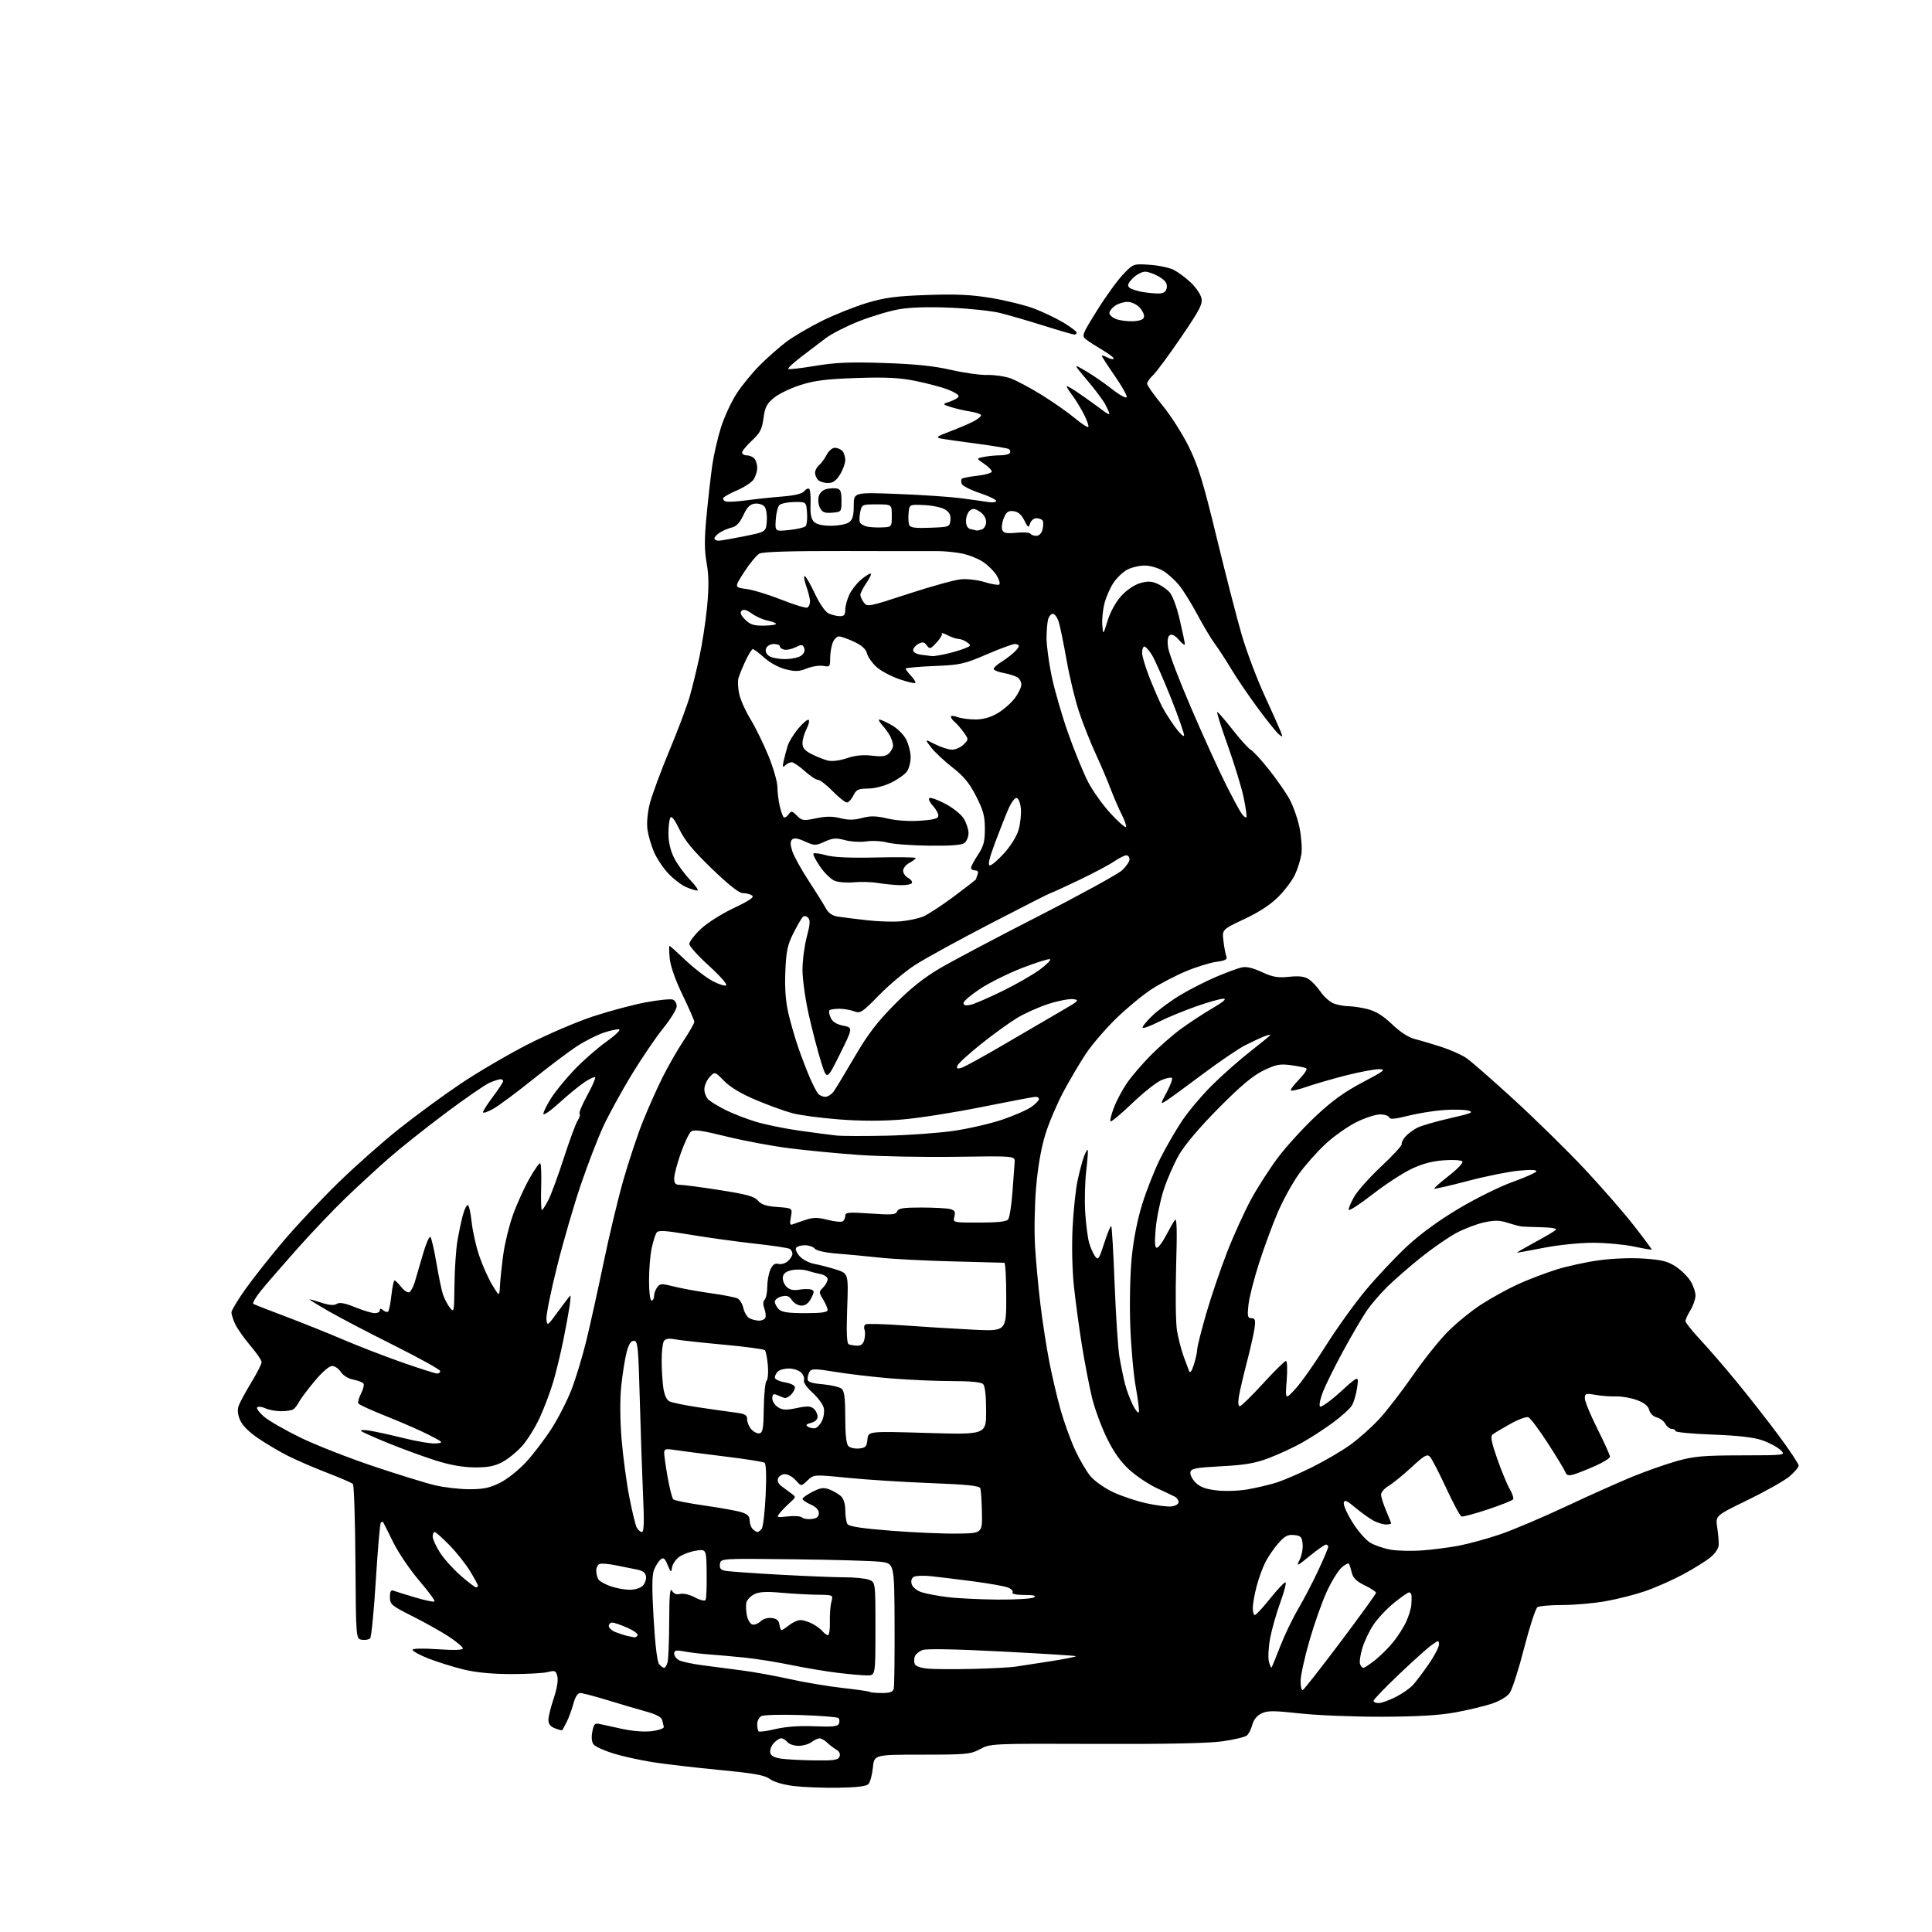 <?xml version="1.0" encoding="UTF-8" standalone="no"?>
<svg 
  version="1.1" 
  xmlns="http://www.w3.org/2000/svg" 
  xmlns:xlink="http://www.w3.org/1999/xlink" 
  xmlns:svg="http://www.w3.org/2000/svg"
  xmlns:rdf="http://www.w3.org/1999/02/22-rdf-syntax-ns#"
  xmlns:cc="http://creativecommons.org/ns#"
  xmlns:dc="http://purl.org/dc/elements/1.1/"
  viewBox="0 0 768 768"
  width="768"
  height="768"
>
<style>svg {background-color: white; }</style>"
<path stroke="none" fill="black" fill-rule="evenodd" d="M333.20,710.66C327.32,710.75 319.39,710.44 315.59,709.98C311.44,709.47 307.62,708.36 306.05,707.19C303.96,705.65 299.89,704.92 285.96,703.58C276.36,702.66 264.43,701.27 259.46,700.49C254.49,699.70 247.45,698.15 243.83,697.03C240.20,695.91 236.68,694.33 236.01,693.51C235.21,692.55 235.02,690.73 235.45,688.41C236.03,685.33 236.46,684.87 238.31,685.30C239.52,685.58 243.65,686.48 247.50,687.30C251.75,688.20 256.38,688.53 259.28,688.14C261.91,687.79 263.98,687.05 263.87,686.50C263.77,685.95 263.48,684.71 263.22,683.74C262.92,682.60 260.80,681.45 257.13,680.45C254.03,679.60 247.16,677.58 241.86,675.95C236.56,674.33 231.52,673.00 230.65,673.00C229.65,673.00 228.67,674.53 227.93,677.25C227.30,679.59 226.11,682.85 225.27,684.50C224.43,686.15 223.64,687.63 223.51,687.78C223.38,687.93 222.09,687.60 220.64,687.05C218.83,686.36 218.00,685.32 218.00,683.72C218.00,682.44 218.95,678.59 220.10,675.17C221.36,671.42 221.95,667.93 221.56,666.40C220.99,664.10 220.62,663.93 217.71,664.68C215.95,665.13 209.32,665.48 203.00,665.47C195.26,665.44 189.04,664.83 184.00,663.58C179.88,662.56 173.69,660.61 170.25,659.26C166.81,657.90 164.00,656.36 164.00,655.85C164.00,655.28 167.94,655.18 174.00,655.60C180.47,656.04 184.00,655.93 184.00,655.28C184.00,654.73 181.58,652.68 178.63,650.71C175.67,648.75 169.14,645.08 164.13,642.56C155.58,638.27 155.00,637.78 155.00,634.88C155.00,632.67 155.39,631.94 156.37,632.31C157.13,632.60 161.00,633.81 164.97,634.99C168.94,636.17 172.43,636.90 172.73,636.60C173.03,636.31 170.27,632.56 166.61,628.28C162.94,624.00 158.29,617.12 156.27,613.00C154.25,608.88 152.46,605.31 152.30,605.08C152.13,604.85 151.72,604.94 151.38,605.28C151.05,605.62 150.15,615.90 149.40,628.13C148.65,640.36 147.63,650.77 147.13,651.27C146.64,651.76 145.17,652.02 143.87,651.83C141.50,651.50 141.50,651.50 141.29,621.09C141.18,604.37 140.73,590.33 140.29,589.90C139.86,589.46 135.23,587.46 130.01,585.45C124.78,583.43 117.81,580.42 114.51,578.75C111.20,577.09 105.87,573.94 102.66,571.76C98.91,569.22 96.31,566.60 95.41,564.45C94.43,562.09 94.29,560.36 94.96,558.61C95.48,557.24 97.73,553.12 99.95,549.46C102.18,545.79 104.00,542.20 104.00,541.48C104.00,540.76 102.00,537.82 99.55,534.95C97.11,532.09 94.41,528.27 93.55,526.47C92.70,524.67 92.00,522.53 92.00,521.71C92.00,520.90 94.59,516.61 97.75,512.19C100.91,507.76 107.67,499.23 112.76,493.23C117.85,487.23 127.52,476.93 134.26,470.35C140.99,463.76 151.98,454.02 158.67,448.70C165.37,443.38 176.39,435.30 183.17,430.75C189.95,426.20 201.90,419.21 209.72,415.20C217.54,411.20 229.33,406.15 235.90,403.99C242.48,401.83 251.93,399.32 256.90,398.41C261.86,397.50 266.62,397.02 267.46,397.35C268.31,397.67 269.00,398.88 269.00,400.02C269.00,401.17 266.57,405.12 263.59,408.80C260.62,412.49 254.92,420.89 250.92,427.48C246.93,434.07 241.90,443.26 239.76,447.90C237.62,452.54 233.65,462.84 230.94,470.78C228.23,478.73 223.96,493.39 221.46,503.37C218.96,513.34 217.04,522.81 217.21,524.41C217.49,527.25 217.62,527.16 221.98,521.16C224.44,517.77 226.58,515.00 226.74,515.00C226.89,515.00 226.75,516.91 226.41,519.25C226.07,521.59 224.95,527.71 223.91,532.85C222.87,538.00 221.07,545.42 219.91,549.35C218.75,553.28 216.33,559.69 214.53,563.60C212.74,567.50 209.55,572.59 207.45,574.92C205.35,577.24 201.81,580.10 199.57,581.26C196.49,582.86 193.79,583.36 188.50,583.31C183.81,583.26 178.69,582.33 173.00,580.51C168.32,579.02 160.00,575.97 154.50,573.74C149.00,571.50 144.09,569.32 143.59,568.87C143.08,568.43 144.43,568.33 146.59,568.65C148.74,568.96 154.95,570.32 160.39,571.66C165.83,573.01 171.68,573.97 173.39,573.79C176.40,573.49 176.31,573.38 170.50,570.40C167.20,568.71 159.66,565.40 153.74,563.05C147.82,560.70 142.74,558.39 142.45,557.91C142.16,557.44 142.63,555.68 143.50,554.00C144.37,552.32 144.82,550.52 144.51,550.01C144.19,549.50 142.39,548.79 140.51,548.44C138.50,548.06 136.45,546.81 135.52,545.40C134.66,544.08 133.08,543.00 132.01,543.00C130.86,543.00 128.03,545.45 125.06,549.03C122.30,552.34 119.51,556.05 118.87,557.28C118.23,558.50 117.21,559.83 116.60,560.23C116.00,560.64 113.83,560.98 111.80,560.98C109.76,560.99 106.95,560.48 105.54,559.84C104.14,559.20 102.66,559.02 102.25,559.44C101.84,559.85 103.08,561.54 105.00,563.18C106.92,564.82 113.45,568.57 119.50,571.50C125.55,574.44 138.60,579.56 148.50,582.88C158.40,586.20 169.43,589.60 173.00,590.44C176.57,591.28 182.67,591.98 186.55,591.99C192.15,592.00 194.68,591.47 198.77,589.43C201.62,588.01 206.26,584.32 209.14,581.18C212.01,578.05 216.53,572.12 219.19,568.00C221.85,563.88 225.42,556.90 227.13,552.50C228.84,548.10 231.51,539.33 233.06,533.00C234.60,526.67 237.69,512.73 239.92,502.00C242.14,491.27 245.70,476.43 247.82,469.00C249.95,461.57 253.39,451.23 255.47,446.00C257.56,440.77 261.06,432.90 263.25,428.50C265.44,424.10 269.20,417.51 271.61,413.87C274.03,410.22 276.00,406.77 276.00,406.20C276.00,405.64 273.91,400.85 271.35,395.56C268.45,389.56 266.52,384.07 266.22,380.97C265.96,378.24 265.92,376.00 266.14,376.00C266.35,376.00 269.26,378.60 272.59,381.77C275.93,384.94 280.74,388.64 283.28,389.99C285.82,391.34 288.25,392.08 288.69,391.65C289.12,391.21 286.00,387.70 281.74,383.84C277.48,379.98 274.00,376.11 274.00,375.24C274.00,374.37 276.00,371.74 278.44,369.41C280.95,367.00 286.67,363.35 291.62,361.00C298.09,357.93 299.99,356.61 298.93,355.94C298.14,355.44 296.49,355.02 295.25,355.02C293.78,355.01 289.54,351.66 282.98,345.33C275.56,338.18 272.21,334.12 270.10,329.73C268.25,325.87 266.98,324.22 266.48,325.03C266.06,325.71 265.71,328.58 265.71,331.40C265.71,334.71 266.51,338.11 267.96,341.01C269.20,343.48 272.06,347.41 274.31,349.75C276.57,352.09 277.86,354.00 277.18,354.00C276.49,354.00 274.49,353.38 272.72,352.62C270.95,351.86 267.83,349.49 265.80,347.37C263.76,345.24 261.17,341.40 260.04,338.84C258.91,336.28 257.72,332.20 257.38,329.79C257.02,327.12 257.39,323.02 258.33,319.34C259.19,316.01 262.67,306.59 266.08,298.40C269.49,290.20 273.11,280.58 274.13,277.02C275.16,273.45 276.91,266.29 278.04,261.09C279.16,255.90 280.54,246.89 281.09,241.07C281.82,233.34 281.77,228.70 280.90,223.82C279.98,218.66 279.97,214.32 280.88,204.82C281.53,198.04 282.54,189.12 283.13,185.00C283.72,180.88 285.28,174.09 286.59,169.92C287.90,165.75 290.72,159.68 292.84,156.42C294.96,153.16 299.13,148.08 302.10,145.12C305.07,142.15 309.75,138.03 312.50,135.94C315.25,133.86 321.64,130.10 326.69,127.59C331.75,125.08 339.85,121.85 344.69,120.40C351.90,118.26 356.25,117.69 368.63,117.26C380.29,116.86 386.14,117.14 394.13,118.47C399.83,119.43 407.43,121.30 411.00,122.64C414.57,123.98 419.86,126.51 422.75,128.25C425.64,130.00 428.00,131.78 428.00,132.21C428.00,132.65 427.59,133.00 427.08,133.00C426.58,133.00 421.06,131.40 414.83,129.44C408.60,127.48 400.80,125.21 397.50,124.40C394.20,123.59 385.41,122.65 377.96,122.32C369.22,121.93 361.96,122.15 357.46,122.92C353.63,123.58 346.45,125.73 341.50,127.68C336.55,129.64 330.62,132.65 328.32,134.37C326.03,136.09 321.61,139.45 318.50,141.84C315.39,144.23 313.06,146.40 313.33,146.67C313.60,146.93 318.42,146.38 324.04,145.44C332.13,144.09 337.84,143.85 351.38,144.30C363.69,144.70 371.17,145.47 378.00,147.03C383.23,148.23 389.75,149.14 392.50,149.06C395.25,148.98 399.36,149.57 401.63,150.37C403.89,151.17 409.50,154.15 414.08,156.99C418.66,159.83 424.58,163.98 427.24,166.20C429.90,168.43 432.32,170.01 432.61,169.72C432.90,169.43 432.16,167.24 430.96,164.85C429.75,162.46 427.70,159.07 426.39,157.32C425.07,155.57 424.00,153.86 424.00,153.53C424.00,153.20 426.59,154.73 429.75,156.93C432.91,159.14 436.74,161.89 438.25,163.05C439.76,164.22 441.00,164.88 441.00,164.53C441.00,164.19 440.30,162.55 439.45,160.91C438.60,159.26 435.36,154.91 432.24,151.24C426.58,144.56 426.58,144.56 431.54,147.44C434.27,149.02 438.98,152.26 442.00,154.64C445.02,157.02 447.67,158.47 447.87,157.87C448.08,157.26 445.94,153.45 443.12,149.40C440.31,145.34 438.00,141.78 438.00,141.48C438.00,141.18 438.94,141.43 440.09,142.05C441.23,142.66 442.41,142.92 442.70,142.63C443.00,142.33 441.10,140.84 438.50,139.30C435.89,137.76 432.87,135.82 431.80,134.98C429.90,133.50 430.03,133.16 436.05,123.48C439.46,117.99 444.11,111.55 446.38,109.16C450.50,104.82 450.50,104.82 457.01,105.26C460.59,105.50 464.93,106.43 466.66,107.32C468.39,108.22 471.39,110.45 473.33,112.28C475.28,114.11 477.18,116.86 477.56,118.40C478.17,120.80 477.04,122.98 469.53,134.02C464.72,141.08 459.71,147.86 458.39,149.10C457.08,150.34 456.00,151.88 456.00,152.53C456.00,153.19 458.73,157.05 462.07,161.11C465.40,165.17 470.16,172.64 472.64,177.71C476.34,185.26 478.32,191.73 483.65,213.71C487.22,228.44 491.70,245.82 493.59,252.32C495.49,258.82 499.55,269.62 502.62,276.32C505.70,283.02 508.63,289.58 509.14,290.90C509.98,293.08 509.91,293.17 508.36,291.90C507.42,291.13 503.66,286.45 500.00,281.50C496.35,276.55 491.61,269.57 489.47,266.00C487.33,262.43 484.40,257.93 482.96,256.00C481.52,254.07 478.45,248.94 476.12,244.58C473.80,240.23 470.56,234.96 468.91,232.89C467.27,230.81 464.38,228.16 462.49,227.00C460.61,225.83 457.33,224.85 455.20,224.82C453.08,224.79 449.92,225.51 448.17,226.41C446.42,227.32 443.89,229.73 442.55,231.78C441.21,233.83 439.61,237.55 438.99,240.06C438.37,242.57 438.00,246.40 438.18,248.56C438.51,252.50 438.51,252.50 440.30,246.71C441.36,243.26 443.53,239.32 445.65,236.97C447.72,234.68 450.83,232.53 453.06,231.86C456.00,230.98 457.58,231.00 459.85,231.94C461.47,232.61 463.73,234.14 464.86,235.35C466.07,236.64 467.74,241.11 468.95,246.30C470.08,251.13 471.00,255.54 471.00,256.09C471.00,256.65 469.95,255.89 468.66,254.40C467.17,252.66 465.87,251.96 465.05,252.47C464.18,253.01 463.95,254.58 464.33,257.38C464.65,259.65 468.78,270.50 473.52,281.50C478.26,292.50 484.39,306.00 487.15,311.50C489.91,317.00 492.80,322.37 493.57,323.43C494.35,324.49 495.19,325.15 495.44,324.89C495.70,324.64 495.22,321.14 494.39,317.11C493.56,313.09 490.71,303.77 488.07,296.40C485.43,289.03 483.54,283.02 483.88,283.04C484.22,283.06 486.98,286.23 490.00,290.09C493.02,293.95 496.28,297.54 497.22,298.07C498.17,298.61 501.36,302.07 504.30,305.77C507.24,309.47 510.88,314.65 512.38,317.28C513.89,319.90 515.75,325.08 516.53,328.78C517.30,332.47 517.66,337.30 517.33,339.50C516.99,341.70 515.86,345.35 514.81,347.61C513.77,349.87 510.79,353.85 508.21,356.45C505.09,359.59 500.51,362.59 494.65,365.34C485.80,369.50 485.80,369.50 486.33,374.00C486.62,376.48 487.14,379.22 487.48,380.11C487.98,381.39 487.19,381.84 483.52,382.34C480.99,382.69 475.58,384.36 471.49,386.07C467.41,387.77 461.23,390.99 457.78,393.22C454.33,395.45 447.98,400.69 443.68,404.87C439.38,409.06 433.93,415.42 431.56,419.01C429.19,422.61 425.21,429.37 422.71,434.03C420.22,438.69 417.00,446.25 415.57,450.84C413.91,456.18 412.58,463.74 411.88,471.84C411.27,478.86 411.08,489.40 411.45,495.50C411.82,501.55 412.78,511.90 413.58,518.50C414.37,525.10 415.94,535.23 417.05,541.00C418.16,546.77 420.22,555.55 421.62,560.50C423.03,565.45 425.64,572.65 427.42,576.50C429.21,580.35 431.96,585.03 433.54,586.89C435.12,588.76 439.11,591.56 442.41,593.12C445.71,594.68 451.65,596.68 455.60,597.55C459.55,598.43 464.07,599.01 465.64,598.83C467.26,598.64 468.50,597.90 468.50,597.11C468.50,596.34 467.82,595.37 467.00,594.95C466.18,594.52 462.94,592.99 459.81,591.54C456.68,590.09 451.84,586.86 449.06,584.37C445.51,581.17 442.82,577.40 440.00,571.66C437.80,567.17 435.13,559.90 434.07,555.50C433.01,551.10 431.23,541.88 430.11,535.00C429.00,528.12 427.56,517.55 426.92,511.50C426.22,505.03 426.00,495.36 426.37,488.00C426.71,481.12 427.63,472.57 428.41,469.00C429.19,465.43 430.33,461.20 430.94,459.61C431.55,458.02 432.21,456.90 432.39,457.11C432.58,457.33 432.30,461.10 431.79,465.50C431.27,469.90 431.09,477.32 431.39,482.00C431.68,486.68 432.39,492.10 432.95,494.05C433.52,496.00 434.59,498.42 435.32,499.43C436.53,501.08 436.89,500.55 438.97,494.10C440.23,490.16 441.48,487.15 441.74,487.41C442.00,487.67 442.61,498.10 443.09,510.59C443.57,523.08 444.43,536.05 445.00,539.40C445.57,542.76 446.55,547.52 447.17,550.00C447.80,552.48 449.21,556.30 450.32,558.50C451.42,560.70 452.49,561.98 452.71,561.35C452.92,560.71 452.37,556.21 451.48,551.35C450.59,546.48 449.61,535.52 449.30,527.00C448.98,518.22 449.23,506.50 449.87,499.97C450.59,492.61 452.12,484.82 454.11,478.47C455.82,472.99 459.03,464.91 461.23,460.51C463.44,456.10 467.33,449.38 469.87,445.56C472.42,441.74 477.88,435.28 482.00,431.21C486.12,427.13 492.99,421.09 497.25,417.78C501.51,414.46 505.00,411.59 505.00,411.40C505.00,411.21 503.90,411.47 502.56,411.98C501.22,412.49 497.86,414.05 495.09,415.45C492.32,416.86 484.76,421.98 478.28,426.84C471.80,431.70 465.30,436.46 463.82,437.41C461.15,439.13 461.15,439.13 463.81,434.14C465.28,431.39 466.19,428.86 465.85,428.51C465.50,428.17 463.63,428.55 461.68,429.36C459.74,430.17 454.51,434.31 450.06,438.57C445.61,442.82 441.73,446.06 441.44,445.77C441.15,445.48 441.76,443.01 442.80,440.28C443.84,437.55 446.17,433.16 447.99,430.52C449.80,427.88 454.03,422.95 457.39,419.55C460.75,416.14 466.18,411.39 469.47,408.99C472.75,406.59 478.36,402.90 481.95,400.81C486.31,398.26 487.76,397.00 486.31,397.00C485.13,397.00 480.19,398.40 475.33,400.11C470.47,401.83 463.87,404.56 460.65,406.18C457.43,407.80 454.54,408.87 454.23,408.56C453.91,408.25 455.65,406.08 458.09,403.74C460.53,401.41 465.67,397.64 469.51,395.37C473.36,393.09 479.65,389.91 483.50,388.28C487.35,386.65 491.77,385.01 493.33,384.62C495.34,384.12 497.70,384.63 501.55,386.39C505.97,388.42 507.93,388.76 512.44,388.29C516.45,387.88 518.56,388.14 520.26,389.25C521.54,390.09 523.69,392.40 525.04,394.37C526.40,396.35 528.80,398.43 530.40,398.98C531.99,399.54 534.61,400.00 536.21,400.00C537.81,400.00 541.18,400.52 543.69,401.15C546.88,401.96 549.83,403.79 553.39,407.18C556.65,410.30 559.94,412.42 562.50,413.06C564.70,413.61 569.42,415.01 573.00,416.17C576.58,417.33 581.02,419.31 582.87,420.57C584.73,421.82 593.28,429.30 601.87,437.18C610.47,445.05 622.99,457.35 629.71,464.50C636.42,471.65 645.26,481.77 649.35,487.00C653.44,492.23 656.69,496.61 656.57,496.74C656.46,496.87 653.24,496.31 649.43,495.50C645.62,494.70 638.35,494.03 633.29,494.02C628.10,494.01 619.57,494.87 613.79,496.00C608.13,497.10 603.27,497.99 603.00,497.98C602.73,497.98 605.88,496.14 610.00,493.90C614.12,491.67 617.93,489.42 618.45,488.92C619.03,488.36 616.89,487.94 612.95,487.85C609.40,487.77 605.83,487.64 605.00,487.56C604.17,487.48 601.65,486.82 599.40,486.10C596.17,485.05 594.16,485.01 590.00,485.91C587.08,486.53 582.12,488.42 578.96,490.10C575.81,491.78 569.51,496.13 564.96,499.77C560.42,503.41 554.38,508.66 551.55,511.44C548.71,514.22 545.00,518.55 543.28,521.06C541.57,523.56 537.44,530.62 534.09,536.75C530.75,542.87 527.09,550.23 525.96,553.09C524.83,555.96 524.27,558.67 524.71,559.11C525.16,559.56 528.82,556.94 532.85,553.30C540.17,546.68 540.17,546.68 539.48,551.59C539.10,554.29 538.14,557.53 537.34,558.79C536.55,560.04 533.15,563.11 529.77,565.59C526.40,568.07 520.90,571.64 517.54,573.51C514.19,575.39 508.31,578.11 504.48,579.57C498.96,581.67 494.99,582.36 485.51,582.86C475.25,583.41 473.47,583.75 473.19,585.23C473.01,586.18 473.95,588.04 475.27,589.36C477.03,591.12 479.28,591.95 483.66,592.46C487.05,592.85 492.41,592.67 496.07,592.03C499.61,591.41 504.75,590.19 507.50,589.32C510.25,588.45 516.55,585.73 521.50,583.27C526.45,580.81 533.23,576.86 536.57,574.48C539.91,572.10 545.13,567.46 548.18,564.17C551.23,560.88 557.19,553.16 561.44,547.02C565.69,540.87 571.94,533.02 575.33,529.56C578.73,526.11 584.78,521.16 588.79,518.56C592.81,515.97 599.38,512.34 603.41,510.51C607.44,508.67 614.29,506.06 618.62,504.69C622.95,503.33 630.68,501.65 635.78,500.96C641.18,500.23 648.66,499.96 653.67,500.32C660.61,500.80 663.04,501.42 666.18,503.50C668.32,504.92 670.96,507.52 672.04,509.29C673.11,511.06 673.99,513.62 673.99,515.00C673.99,516.38 673.09,518.97 672.00,520.77C670.90,522.57 670.00,524.54 670.00,525.15C670.00,525.75 672.60,529.03 675.78,532.43C678.96,535.83 685.50,543.39 690.30,549.23C695.11,555.07 702.63,564.68 707.02,570.59C711.41,576.49 715.00,581.89 715.00,582.59C715.00,583.28 713.31,585.25 711.25,586.97C709.19,588.68 701.75,592.87 694.72,596.29C681.94,602.50 681.94,602.50 682.60,607.00C682.97,609.48 683.25,612.60 683.22,613.95C683.20,615.49 681.94,617.42 679.84,619.13C678.00,620.64 673.04,623.72 668.80,625.98C664.57,628.23 657.82,631.20 653.80,632.57C649.79,633.94 642.73,635.72 638.12,636.53C633.51,637.34 625.86,638.01 621.12,638.02C616.38,638.02 611.90,638.41 611.16,638.88C610.43,639.34 608.05,646.65 605.87,655.11C603.70,663.58 601.11,671.62 600.12,673.00C599.05,674.48 596.10,676.23 592.91,677.28C589.93,678.26 583.45,679.80 578.50,680.71C572.18,681.87 563.56,682.38 549.50,682.43C538.50,682.47 523.83,681.88 516.89,681.13C506.20,679.96 503.85,679.96 501.45,681.13C499.65,682.00 498.32,683.64 497.81,685.62C497.37,687.34 496.39,689.26 495.64,689.89C494.88,690.51 490.50,691.56 485.88,692.21C480.33,692.99 463.35,693.34 435.64,693.23C394.19,693.08 393.74,693.10 389.64,695.29C385.78,697.35 384.20,697.50 366.50,697.50C347.50,697.50 347.50,697.50 346.97,702.73C346.69,705.60 345.88,708.52 345.18,709.23C344.33,710.08 340.35,710.55 333.20,710.66zM323.80,699.79C331.57,699.89 333.20,699.64 333.73,698.27C334.12,697.24 333.67,696.23 332.52,695.56C331.50,694.98 329.85,693.71 328.84,692.75C327.83,691.79 326.44,691.01 325.75,691.03C325.06,691.05 323.63,691.72 322.56,692.53C321.49,693.34 319.18,694.00 317.43,694.00C315.68,694.00 313.68,693.33 313.00,692.50C312.32,691.67 311.20,691.00 310.53,691.00C309.86,691.00 308.53,691.87 307.57,692.93C306.61,693.98 305.98,695.67 306.17,696.68C306.41,697.95 307.73,698.68 310.51,699.09C312.70,699.41 318.68,699.72 323.80,699.79zM308.31,687.32C312.28,686.37 317.81,685.98 323.72,686.22C331.14,686.52 333.05,686.30 333.50,685.13C333.81,684.32 333.71,683.34 333.28,682.95C332.85,682.55 326.14,682.02 318.37,681.76C310.60,681.50 303.52,681.69 302.62,682.19C301.73,682.69 301.00,684.13 301.00,685.38C301.00,686.64 301.25,687.92 301.56,688.23C301.87,688.54 304.91,688.13 308.31,687.32zM548.03,677.00C549.15,677.00 552.19,675.92 554.78,674.60C557.38,673.28 560.46,671.14 561.64,669.85C562.82,668.56 565.63,664.84 567.89,661.58C570.15,658.33 572.00,654.81 572.00,653.77C572.00,651.93 571.89,651.94 569.11,653.92C567.51,655.06 561.66,660.31 556.11,665.59C550.55,670.88 546.00,675.61 546.00,676.10C546.00,676.60 546.91,677.00 548.03,677.00zM350.60,673.00C353.83,673.00 354.97,672.58 355.29,671.25C355.52,670.29 355.66,658.70 355.61,645.50C355.50,621.50 355.50,621.50 350.06,620.84C347.07,620.47 331.55,620.02 315.56,619.84C286.50,619.50 286.50,619.50 286.19,621.71C285.95,623.36 286.47,624.05 288.19,624.40C289.46,624.67 299.05,625.36 309.51,625.94C319.96,626.52 331.75,627.00 335.69,627.00C339.64,627.00 344.02,627.44 345.43,627.98C348.00,628.95 348.00,628.95 348.00,647.48C348.00,666.00 348.00,666.00 344.72,666.00C342.92,666.00 337.63,665.54 332.97,664.97C328.31,664.41 320.00,663.01 314.50,661.87C309.00,660.73 300.68,659.41 296.00,658.92C291.32,658.44 285.02,657.88 282.00,657.67C278.98,657.46 274.59,656.94 272.25,656.51C268.70,655.86 268.00,656.00 268.00,657.33C268.00,658.21 268.87,659.39 269.92,659.96C270.98,660.53 275.15,661.43 279.17,661.96C283.20,662.50 290.32,663.43 295.00,664.03C299.68,664.64 308.23,666.19 314.00,667.48C319.77,668.77 329.23,670.35 335.00,671.00C340.77,671.64 345.69,672.36 345.92,672.59C346.15,672.81 348.25,673.00 350.60,673.00zM517.87,671.83C518.34,671.65 525.09,663.04 532.87,652.71C540.64,642.37 547.00,633.57 547.00,633.16C547.00,632.74 544.99,631.42 542.53,630.22C539.30,628.66 537.87,627.28 537.39,625.28C537.02,623.75 536.51,622.13 536.26,621.67C536.00,621.22 534.65,621.90 533.26,623.17C531.86,624.45 529.21,628.78 527.37,632.80C525.52,636.81 522.43,645.57 520.50,652.26C518.58,658.96 517.00,666.18 517.00,668.30C517.00,670.43 517.39,672.02 517.87,671.83zM386.50,663.42C393.65,663.25 401.30,662.86 403.50,662.54C405.70,662.23 412.12,661.24 417.77,660.35C423.43,659.45 427.89,658.55 427.69,658.36C427.49,658.16 414.24,657.32 398.24,656.50C379.80,655.54 368.25,655.33 366.71,655.92C365.37,656.43 364.00,657.56 363.67,658.42C363.34,659.29 363.31,660.65 363.62,661.45C363.96,662.33 366.00,663.06 368.84,663.31C371.40,663.54 379.35,663.59 386.50,663.42zM264.01,663.00C264.42,663.00 265.04,661.99 265.37,660.75C265.70,659.51 265.99,652.20 266.02,644.50C266.05,634.09 266.33,630.97 267.13,632.33C267.85,633.58 268.90,633.99 270.41,633.61C271.68,633.29 274.19,633.89 276.27,635.00C278.27,636.08 280.16,636.54 280.47,636.04C280.78,635.54 280.98,630.77 280.91,625.45C280.79,615.78 280.79,615.78 276.65,616.42C274.37,616.77 271.38,617.88 270.00,618.88C268.62,619.88 267.34,621.77 267.15,623.07C266.83,625.27 266.70,625.20 265.40,622.10C264.27,619.42 263.72,618.99 262.61,619.91C261.84,620.55 260.68,622.35 260.04,623.91C259.16,626.03 259.10,630.99 259.82,643.39C260.42,653.77 261.24,660.59 262.01,661.51C262.69,662.33 263.59,663.00 264.01,663.00zM505.45,662.87C505.64,662.67 507.19,658.90 508.88,654.50C510.58,650.10 513.82,643.35 516.09,639.50C518.35,635.65 521.96,628.72 524.10,624.11C526.25,619.50 528.00,615.33 528.00,614.86C528.00,614.39 527.59,614.00 527.09,614.00C526.59,614.00 523.70,616.02 520.67,618.49C515.43,622.76 515.24,622.83 516.65,620.00C517.46,618.37 517.99,615.56 517.81,613.77C517.54,610.93 517.09,610.46 514.40,610.20C511.90,609.95 510.69,610.59 508.16,613.48C506.43,615.44 504.11,618.83 503.00,621.00C501.90,623.17 500.32,627.52 499.50,630.68C498.67,633.84 498.00,637.68 498.00,639.21C498.00,640.74 498.37,642.00 498.82,642.00C499.27,642.00 501.99,639.08 504.85,635.50C507.71,631.92 510.46,629.00 510.96,629.00C511.45,629.00 510.56,632.56 508.97,636.92C507.38,641.28 505.55,647.74 504.89,651.27C504.24,654.81 504.02,658.95 504.40,660.47C504.78,661.99 505.26,663.07 505.45,662.87zM541.97,663.00C542.39,663.00 544.47,661.62 546.61,659.93C548.75,658.24 552.02,654.98 553.88,652.68C555.74,650.38 558.07,646.70 559.05,644.50C560.03,642.30 560.92,639.38 561.02,638.00C561.13,636.62 561.17,634.94 561.11,634.25C561.05,633.56 560.61,633.00 560.13,633.00C559.66,633.00 556.94,634.90 554.08,637.22C551.23,639.54 547.56,643.45 545.93,645.92C544.29,648.39 542.31,652.58 541.52,655.24C540.73,657.89 540.34,660.73 540.65,661.53C540.96,662.34 541.55,663.00 541.97,663.00zM252.19,650.88C252.57,650.95 253.14,650.58 253.46,650.06C253.79,649.54 251.95,648.19 249.40,647.06C246.84,645.93 244.13,645.00 243.37,645.00C242.62,645.00 242.00,645.62 242.00,646.38C242.00,647.14 243.24,648.24 244.75,648.82C246.26,649.41 248.40,650.09 249.50,650.33C250.60,650.57 251.81,650.82 252.19,650.88zM329.14,650.00C329.63,650.00 329.97,647.64 329.89,644.75C329.81,641.86 330.08,638.26 330.49,636.75C331.23,634.00 331.23,634.00 324.87,633.93C321.36,633.89 314.90,633.53 310.50,633.13C304.65,632.60 301.79,632.76 299.86,633.72C298.41,634.44 297.00,635.90 296.72,636.95C296.45,638.00 296.53,640.35 296.90,642.17C297.28,644.02 298.28,645.62 299.17,645.79C300.04,645.96 301.48,645.37 302.37,644.48C303.30,643.56 305.17,643.00 306.75,643.18C308.72,643.41 309.59,644.14 309.82,645.75C310.00,646.99 310.37,648.00 310.66,648.00C310.95,648.00 312.33,647.10 313.73,646.00C315.13,644.90 317.13,644.00 318.18,644.00C319.24,644.00 321.35,644.65 322.87,645.43C324.40,646.22 326.23,647.57 326.95,648.43C327.66,649.30 328.65,650.00 329.14,650.00zM396.50,635.86C403.65,635.92 410.18,635.53 411.00,635.00C412.07,634.31 410.99,634.03 407.19,634.02C403.90,634.01 402.12,633.62 402.50,633.00C402.84,632.45 401.99,631.57 400.60,631.04C399.22,630.51 393.00,629.42 386.79,628.60C380.58,627.79 373.02,626.87 370.00,626.55C366.98,626.24 363.89,626.38 363.14,626.87C362.31,627.41 362.04,628.55 362.44,629.81C362.80,630.95 364.54,632.35 366.30,632.92C368.06,633.50 372.65,634.37 376.50,634.86C380.35,635.35 389.35,635.80 396.50,635.86zM250.18,631.96C252.29,631.98 254.55,631.31 255.48,630.38C256.38,629.48 256.97,627.81 256.80,626.66C256.59,625.16 255.51,624.37 253.00,623.88C251.07,623.50 247.28,622.74 244.57,622.19C241.87,621.64 239.05,621.43 238.32,621.71C237.60,621.99 237.01,623.18 237.02,624.36C237.02,625.54 237.41,627.09 237.87,627.82C238.32,628.54 240.45,629.76 242.60,630.52C244.74,631.29 248.16,631.93 250.18,631.96zM189.23,631.00C189.65,631.00 190.00,630.71 190.00,630.36C190.00,630.01 188.61,627.42 186.90,624.61C185.20,621.80 181.50,617.14 178.69,614.25C175.87,611.36 173.22,609.00 172.78,609.00C172.35,609.00 172.00,609.81 172.00,610.80C172.00,611.80 173.28,614.62 174.84,617.09C176.40,619.55 180.11,623.69 183.07,626.28C186.04,628.88 188.81,631.00 189.23,631.00zM565.00,616.34C569.12,616.06 575.75,615.21 579.73,614.47C583.71,613.72 591.13,611.69 596.23,609.96C601.33,608.23 613.15,603.22 622.50,598.83C631.85,594.43 643.85,589.07 649.16,586.90C654.47,584.74 662.34,581.98 666.66,580.77C673.36,578.89 677.08,578.56 692.23,578.53C709.96,578.50 709.96,578.50 707.73,576.37C706.50,575.20 703.25,573.47 700.50,572.53C697.07,571.35 690.88,570.64 680.75,570.27C672.64,569.97 666.00,569.34 666.00,568.86C666.00,568.39 665.34,568.00 664.54,568.00C663.73,568.00 662.59,567.11 662.01,566.01C661.42,564.92 659.87,563.75 658.56,563.43C657.18,563.08 655.93,561.84 655.59,560.50C655.19,558.91 653.65,557.66 650.75,556.57C648.41,555.69 644.70,555.03 642.50,555.10C640.30,555.18 636.59,554.90 634.25,554.49C630.33,553.80 630.00,553.91 630.00,555.89C630.00,557.07 632.25,562.52 635.00,568.00C637.75,573.48 640.00,578.45 640.00,579.04C640.00,579.63 637.41,581.26 634.25,582.68C631.09,584.09 627.24,585.61 625.70,586.07C623.49,586.72 622.76,586.53 622.26,585.20C621.90,584.26 618.78,579.10 615.30,573.72C611.83,568.34 608.33,563.68 607.53,563.37C606.73,563.06 603.47,564.28 600.29,566.07C597.10,567.85 593.96,569.73 593.31,570.24C592.40,570.93 592.86,573.29 595.14,579.83C596.81,584.60 599.04,590.00 600.10,591.83C601.16,593.66 601.79,595.53 601.50,596.00C601.21,596.46 596.71,598.26 591.49,600.00C586.27,601.74 581.53,603.01 580.97,602.82C580.40,602.63 577.65,597.53 574.86,591.49C572.06,585.45 569.18,579.87 568.45,579.09C567.31,577.89 566.21,578.52 561.07,583.28C557.74,586.36 553.67,589.67 552.01,590.65C550.36,591.63 549.00,593.20 549.00,594.13C549.00,595.07 549.90,597.93 551.00,600.50C552.10,603.07 553.00,605.35 553.00,605.58C553.00,605.81 552.08,606.00 550.95,606.00C549.82,606.00 547.65,605.35 546.12,604.56C544.59,603.77 541.35,601.46 538.92,599.43C535.34,596.44 534.44,596.05 534.17,597.41C533.99,598.33 535.57,601.86 537.69,605.25C539.81,608.64 542.99,612.26 544.75,613.29C546.52,614.32 550.11,615.54 552.73,616.01C555.35,616.48 560.88,616.63 565.00,616.34zM380.50,609.63C390.50,609.50 390.50,609.50 390.33,601.18C390.24,596.60 389.94,592.28 389.66,591.57C389.30,590.62 384.13,590.09 369.84,589.55C359.20,589.14 344.43,588.21 337.00,587.46C323.50,586.11 323.50,586.11 321.00,588.50C318.50,590.89 318.50,590.89 316.33,588.44C315.13,587.10 313.20,586.00 312.04,586.00C310.89,586.00 309.65,586.74 309.31,587.64C308.92,588.66 309.41,589.84 310.59,590.73C311.64,591.52 313.40,592.82 314.50,593.63C316.48,595.08 316.47,595.12 314.00,597.33C312.62,598.56 310.82,600.41 310.00,601.44C308.57,603.23 308.71,603.29 313.18,602.79C315.76,602.50 318.29,602.69 318.81,603.21C319.33,603.73 321.05,604.01 322.63,603.83C324.72,603.59 325.50,602.96 325.50,601.50C325.50,600.20 324.36,599.00 322.25,598.07C320.46,597.28 319.00,596.28 319.00,595.84C319.00,595.40 320.78,594.13 322.95,593.03C326.16,591.39 327.43,591.21 329.70,592.08C331.24,592.66 333.28,593.85 334.25,594.72C335.37,595.74 336.01,597.79 336.02,600.40C336.02,602.66 336.41,605.11 336.88,605.85C337.48,606.79 342.62,607.58 354.12,608.48C363.13,609.19 375.00,609.71 380.50,609.63zM255.18,609.00C255.98,609.00 256.11,604.94 255.64,594.75C255.28,586.91 254.69,569.81 254.34,556.75C253.76,535.15 253.54,533.00 251.97,533.00C250.74,533.00 249.89,534.38 249.04,537.75C248.38,540.36 247.44,546.33 246.95,551.00C246.41,556.23 246.46,564.28 247.07,571.90C247.63,578.72 249.00,589.05 250.12,594.86C251.24,600.67 252.58,606.22 253.11,607.21C253.64,608.19 254.57,609.00 255.18,609.00zM301.08,609.00C301.45,609.00 302.22,608.44 302.78,607.75C303.34,607.06 304.05,601.00 304.36,594.28C304.72,586.31 304.55,581.84 303.87,581.42C303.29,581.06 296.00,579.93 287.66,578.91C279.32,577.88 270.59,576.75 268.25,576.39C264.52,575.82 264.00,575.97 264.02,577.62C264.03,578.65 264.66,583.03 265.42,587.35C266.18,591.67 267.19,595.57 267.65,596.02C268.12,596.47 273.68,597.57 280.00,598.47C286.32,599.37 292.96,600.57 294.75,601.13C297.13,601.88 298.00,602.75 298.00,604.38C298.00,605.60 298.54,607.14 299.20,607.80C299.86,608.46 300.70,609.00 301.08,609.00zM341.50,575.80C344.09,575.54 344.54,575.05 344.82,572.21C345.13,568.92 345.13,568.92 368.57,569.62C392.00,570.31 392.00,570.31 392.00,560.86C392.00,554.83 391.56,550.96 390.80,550.20C390.01,549.41 385.77,549.00 378.35,549.00C372.17,549.00 361.35,548.53 354.30,547.95C347.26,547.38 337.28,546.21 332.12,545.36C324.29,544.07 322.59,544.03 321.88,545.16C321.41,545.89 321.02,547.23 321.02,548.11C321.00,549.36 322.37,549.85 327.04,550.27C330.36,550.57 333.73,551.36 334.54,552.03C335.65,552.95 336.00,555.71 336.00,563.42C336.00,570.21 336.41,574.01 337.25,574.85C337.93,575.53 339.84,575.96 341.50,575.80zM301.94,569.77C303.22,569.53 303.52,567.70 303.62,559.66C303.69,554.27 304.18,549.42 304.72,548.88C305.26,548.34 305.49,545.56 305.23,542.70C304.98,539.84 304.45,537.16 304.07,536.74C303.69,536.32 296.32,535.32 287.70,534.53C279.08,533.74 270.40,532.79 268.41,532.42C265.82,531.93 264.53,532.13 263.91,533.12C263.42,533.88 263.02,537.25 263.02,540.61C263.01,543.97 263.29,548.83 263.64,551.40C264.05,554.39 264.93,556.43 266.06,557.03C267.05,557.56 272.27,558.64 277.67,559.44C283.08,560.24 289.64,561.17 292.25,561.51C296.22,562.02 297.00,562.47 297.00,564.23C297.00,565.39 297.76,567.18 298.69,568.21C299.62,569.23 301.08,569.94 301.94,569.77zM323.99,567.74C324.81,567.59 326.06,566.27 326.77,564.79C327.48,563.31 327.78,560.96 327.43,559.57C327.08,558.18 325.05,555.47 322.92,553.55C320.68,551.52 319.27,549.46 319.58,548.65C319.87,547.89 319.38,546.52 318.49,545.63C317.59,544.73 315.40,544.00 313.63,544.00C311.85,544.00 309.86,544.54 309.20,545.20C308.54,545.86 308.00,546.95 308.00,547.61C308.00,548.28 309.80,549.13 312.00,549.50C314.34,549.90 316.00,550.73 316.00,551.52C316.00,552.25 315.27,553.59 314.37,554.49C313.48,555.38 312.24,555.91 311.62,555.65C311.00,555.40 309.71,554.88 308.75,554.49C307.42,553.95 307.00,554.28 307.00,555.87C307.00,557.02 308.01,558.60 309.25,559.39C311.07,560.54 312.49,560.61 316.68,559.73C320.74,558.87 322.19,558.91 323.43,559.94C324.29,560.66 325.00,562.08 325.00,563.10C325.00,564.27 324.03,565.20 322.40,565.61C320.48,566.10 320.16,566.49 321.15,567.13C321.89,567.61 323.17,567.88 323.99,567.74zM492.83,559.00C493.38,559.00 497.53,554.95 502.05,550.00C506.58,545.05 510.69,541.00 511.18,541.00C511.69,541.00 511.82,544.37 511.48,548.75C510.88,556.50 510.88,556.50 514.93,552.13C517.16,549.72 522.56,542.07 526.92,535.13C531.28,528.18 538.48,518.16 542.90,512.86C547.33,507.56 554.67,499.75 559.22,495.51C564.53,490.57 571.93,485.16 579.84,480.45C586.63,476.41 596.21,471.66 601.13,469.90C606.04,468.14 610.35,466.25 610.69,465.69C611.10,465.02 608.81,464.90 603.91,465.34C599.83,465.71 590.66,467.55 583.52,469.44C576.38,471.32 570.37,472.70 570.17,472.51C569.97,472.31 572.54,470.02 575.88,467.43C579.22,464.84 581.67,462.28 581.34,461.74C580.98,461.17 577.88,460.95 573.96,461.23C569.21,461.57 565.31,462.63 560.85,464.77C557.36,466.45 550.45,470.99 545.50,474.85C540.55,478.71 536.35,481.44 536.16,480.92C535.98,480.40 536.98,478.00 538.39,475.59C539.81,473.18 544.68,467.74 549.23,463.50C553.78,459.26 557.37,455.33 557.21,454.77C557.05,454.21 557.72,452.86 558.71,451.77C559.69,450.68 561.78,449.13 563.36,448.31C564.93,447.50 570.78,445.80 576.36,444.53C584.96,442.58 586.06,442.11 583.64,441.48C582.07,441.06 577.57,440.98 573.64,441.28C569.71,441.58 563.38,442.62 559.56,443.58C554.46,444.87 552.51,445.03 552.22,444.17C552.01,443.53 550.37,443.00 548.58,443.00C546.79,443.00 542.52,444.40 539.10,446.11C535.68,447.82 530.17,451.72 526.86,454.79C523.55,457.85 518.79,463.24 516.27,466.77C513.76,470.29 510.02,477.08 507.97,481.84C505.92,486.60 502.57,495.68 500.53,502.00C498.49,508.32 496.57,515.86 496.27,518.75C495.79,523.29 495.96,524.00 497.47,524.00C498.90,524.00 499.13,524.67 498.73,527.75C498.47,529.81 497.11,535.88 495.72,541.23C494.32,546.58 492.88,552.77 492.50,554.98C492.09,557.45 492.21,559.00 492.83,559.00zM173.75,546.00C174.44,546.00 175.00,545.55 175.00,545.01C175.00,544.46 166.79,539.90 156.75,534.88C146.71,529.86 135.01,523.74 130.75,521.29C126.49,518.83 123.00,516.70 123.00,516.55C123.00,516.40 125.08,516.96 127.63,517.80C130.86,518.86 132.74,519.02 133.85,518.32C135.00,517.60 137.04,517.97 141.20,519.66C144.37,520.95 147.87,522.00 148.98,522.00C150.09,522.00 151.00,521.49 151.00,520.88C151.00,520.05 151.35,520.05 152.34,520.87C153.08,521.48 153.96,521.70 154.31,521.36C154.65,521.02 155.23,518.10 155.59,514.87C155.96,511.64 156.52,509.00 156.84,509.00C157.16,509.00 158.38,510.20 159.55,511.66C160.71,513.13 162.16,514.02 162.76,513.65C163.36,513.28 164.30,511.52 164.85,509.74C165.39,507.96 166.85,502.99 168.08,498.71C169.31,494.42 170.67,491.27 171.09,491.71C171.52,492.14 172.59,496.77 173.47,502.00C174.36,507.23 175.52,512.85 176.06,514.50C176.60,516.15 177.83,518.52 178.78,519.76C180.47,521.95 180.53,521.68 180.66,510.76C180.73,504.57 181.25,496.76 181.81,493.41C182.38,490.06 183.34,485.44 183.96,483.16C184.57,480.87 185.46,479.00 185.92,479.00C186.39,479.00 187.09,482.02 187.48,485.70C187.88,489.39 189.23,495.46 190.50,499.19C191.76,502.91 194.07,508.11 195.64,510.73C198.50,515.50 198.50,515.50 198.75,511.00C198.88,508.52 199.48,502.95 200.07,498.61C200.66,494.27 202.36,487.30 203.85,483.11C205.33,478.92 208.26,472.43 210.36,468.67C212.46,464.92 214.45,462.12 214.78,462.45C215.11,462.78 215.27,467.09 215.12,472.02C214.98,476.96 215.11,481.00 215.41,481.00C215.71,481.00 216.87,479.21 217.98,477.03C219.10,474.85 221.87,467.31 224.15,460.28C226.42,453.25 228.90,446.56 229.65,445.42C230.39,444.28 230.73,443.06 230.39,442.72C230.04,442.38 231.41,439.10 233.43,435.43C235.44,431.76 236.86,428.52 236.57,428.23C236.28,427.94 234.34,428.85 232.27,430.24C230.20,431.63 225.69,435.33 222.25,438.47C218.81,441.60 216.00,443.54 216.00,442.78C216.00,442.02 217.39,439.19 219.10,436.51C220.80,433.82 224.96,428.73 228.35,425.20C231.73,421.66 237.38,416.71 240.90,414.19C244.43,411.67 246.79,409.43 246.16,409.22C245.53,409.01 242.79,409.57 240.07,410.48C237.35,411.38 232.51,413.83 229.31,415.91C226.12,418.00 218.24,423.94 211.80,429.10C205.37,434.27 198.28,439.53 196.05,440.78C193.82,442.03 192.00,442.64 192.00,442.13C192.00,441.62 193.80,438.81 196.00,435.88C198.20,432.95 200.00,430.20 200.00,429.78C200.00,429.35 199.54,429.00 198.97,429.00C198.40,429.00 196.49,429.61 194.72,430.35C192.95,431.09 185.03,436.55 177.12,442.47C169.22,448.39 159.09,456.44 154.62,460.36C150.16,464.28 142.51,471.31 137.62,475.99C132.74,480.67 123.95,489.90 118.08,496.50C112.21,503.10 105.72,510.60 103.66,513.16C101.59,515.73 100.26,518.04 100.70,518.31C101.14,518.58 106.90,520.84 113.50,523.32C120.10,525.81 130.45,529.96 136.50,532.55C142.55,535.14 153.12,539.22 160.00,541.63C166.88,544.03 173.06,546.00 173.75,546.00zM474.57,542.50C475.27,540.30 475.88,537.53 475.92,536.34C475.97,535.15 477.60,528.68 479.55,521.96C481.51,515.24 485.24,504.27 487.85,497.60C490.45,490.92 494.74,481.52 497.36,476.70C499.99,471.88 504.81,464.39 508.08,460.05C511.35,455.71 518.02,448.40 522.90,443.81C529.46,437.64 534.35,434.10 541.64,430.25C550.37,425.65 551.12,425.05 548.18,425.02C546.36,425.01 540.51,426.11 535.18,427.46C529.86,428.81 522.84,430.84 519.59,431.96C516.33,433.09 513.44,433.77 513.15,433.48C512.86,433.20 514.33,431.22 516.41,429.10C518.48,426.97 519.78,424.98 519.28,424.68C518.79,424.37 516.06,423.81 513.21,423.43C508.76,422.84 507.23,423.14 502.27,425.53C498.03,427.58 493.31,431.54 484.50,440.41C477.01,447.96 471.08,454.94 468.72,459.00C466.65,462.58 463.86,468.94 462.53,473.14C461.19,477.34 459.79,484.20 459.41,488.39C458.93,493.75 459.05,496.00 459.85,496.00C460.46,496.00 462.08,493.86 463.44,491.25C464.81,488.64 466.41,485.82 467.02,485.00C467.82,483.90 467.96,488.86 467.53,503.50C467.21,514.50 467.37,525.98 467.88,529.00C468.40,532.02 469.55,536.52 470.44,539.00C471.34,541.48 472.34,544.17 472.68,545.00C473.08,545.99 473.72,545.14 474.57,542.50zM340.73,534.92C342.31,534.98 343.15,534.27 343.59,532.50C343.93,531.13 343.96,529.34 343.65,528.53C343.34,527.73 343.53,526.79 344.08,526.45C344.62,526.12 351.46,526.31 359.28,526.87C367.10,527.44 379.46,528.20 386.75,528.56C400.00,529.22 400.00,529.22 400.00,515.61C400.00,508.13 399.66,501.99 399.25,501.97C398.84,501.95 389.50,501.70 378.50,501.42C367.50,501.14 354.45,500.46 349.50,499.91C344.55,499.37 337.01,498.65 332.75,498.32C328.12,497.96 324.56,497.17 323.88,496.36C323.26,495.61 321.49,495.00 319.94,495.00C318.39,495.00 316.82,495.48 316.45,496.07C316.09,496.66 316.78,498.20 317.98,499.48C319.18,500.76 321.82,502.10 323.83,502.45C325.85,502.81 329.70,503.81 332.39,504.67C337.27,506.25 337.27,506.25 336.77,520.09C336.43,529.73 336.61,534.06 337.39,534.38C338.00,534.64 339.50,534.88 340.73,534.92zM301.67,524.97C302.86,524.99 304.03,524.44 304.27,523.75C304.51,523.06 304.31,521.41 303.82,520.09C303.25,518.56 303.30,517.30 303.96,516.64C304.53,516.07 305.00,513.75 305.00,511.50C305.00,509.24 305.56,506.17 306.25,504.66C307.16,502.68 308.04,502.07 309.46,502.43C310.54,502.70 312.23,502.20 313.21,501.31C314.20,500.42 315.00,499.11 315.00,498.40C315.00,497.70 314.51,496.81 313.90,496.44C313.30,496.07 307.11,495.14 300.15,494.38C293.19,493.61 281.72,492.03 274.65,490.86C263.80,489.05 261.66,488.94 260.93,490.11C260.45,490.87 259.60,493.66 259.03,496.30C258.46,498.94 258.00,504.68 258.00,509.05C258.00,513.68 258.42,517.00 259.00,517.00C259.55,517.00 260.00,516.19 260.00,515.19C260.00,514.20 260.56,512.63 261.25,511.71C262.38,510.19 263.02,510.17 268.00,511.43C271.02,512.20 277.55,513.38 282.50,514.07C287.45,514.75 292.25,515.69 293.17,516.15C294.09,516.61 295.13,518.33 295.50,519.99C295.86,521.64 296.91,523.43 297.83,523.96C298.75,524.50 300.48,524.95 301.67,524.97zM320.07,522.00C326.55,522.00 329.00,521.66 328.99,520.75C328.99,520.06 328.18,518.17 327.20,516.55C325.47,513.71 325.47,513.53 327.20,511.80C328.19,510.81 329.00,509.33 329.00,508.52C329.00,507.70 327.77,506.79 326.25,506.49C324.74,506.19 322.29,505.56 320.82,505.08C319.34,504.61 316.64,504.53 314.82,504.90C312.49,505.37 311.41,506.20 311.20,507.66C311.03,508.81 311.67,510.53 312.62,511.48C313.86,512.71 315.31,513.05 317.73,512.66C319.59,512.35 321.75,512.35 322.53,512.65C323.75,513.12 323.73,513.61 322.45,516.10C321.44,518.05 320.18,519.00 318.60,519.00C317.30,519.00 315.60,518.04 314.81,516.84C313.69,515.16 312.79,514.84 310.69,515.36C309.21,515.73 308.00,516.67 308.00,517.45C308.00,518.22 308.71,519.56 309.57,520.43C310.77,521.62 313.29,522.00 320.07,522.00zM315.11,486.69C315.88,486.38 318.21,485.57 320.31,484.89C323.34,483.90 325.10,483.90 329.02,484.91C331.72,485.60 334.39,485.88 334.96,485.52C335.53,485.17 336.00,484.17 336.00,483.30C336.00,481.91 337.25,481.80 346.01,482.40C354.55,482.99 356.11,482.87 356.62,481.55C357.10,480.31 359.02,480.00 366.36,480.01C371.39,480.02 376.51,480.30 377.74,480.63C379.52,481.10 379.86,481.72 379.38,483.61C378.78,486.00 378.78,486.00 389.27,486.00C396.46,486.00 400.07,485.61 400.75,484.75C401.29,484.06 402.07,479.23 402.46,474.00C402.86,468.77 403.26,463.38 403.34,462.00C403.50,459.50 403.50,459.50 380.00,459.84C367.07,460.02 349.75,459.70 341.50,459.11C333.25,458.53 320.88,457.34 314.00,456.48C307.12,455.62 295.79,453.50 288.81,451.78C278.79,449.31 275.83,448.90 274.69,449.84C273.89,450.50 272.06,454.37 270.62,458.43C269.18,462.49 268.00,466.98 268.00,468.41C268.00,470.49 268.48,471.00 270.43,471.00C271.77,471.00 278.86,471.94 286.18,473.09C296.86,474.76 299.86,475.59 301.31,477.28C302.67,478.85 304.63,479.49 309.09,479.81C315.04,480.24 315.04,480.24 314.39,483.75C313.87,486.51 314.02,487.14 315.11,486.69zM352.59,451.45C361.43,451.25 373.51,450.37 379.41,449.49C385.32,448.61 393.92,446.61 398.54,445.04C403.15,443.47 408.29,441.22 409.96,440.03C411.63,438.84 413.00,437.44 413.00,436.93C413.00,436.42 412.41,436.00 411.68,436.00C410.95,436.00 401.39,437.81 390.43,440.02C379.47,442.23 365.15,444.49 358.61,445.02C350.74,445.67 342.29,445.66 333.61,444.99C326.40,444.44 318.02,443.33 315.00,442.52C311.98,441.72 305.47,439.36 300.54,437.28C294.66,434.80 290.30,432.20 287.87,429.71C284.15,425.92 284.15,425.92 282.08,428.15C280.93,429.37 280.00,431.57 280.00,433.03C280.00,434.49 280.79,436.38 281.75,437.23C282.71,438.08 285.75,439.90 288.50,441.27C291.25,442.65 296.53,444.71 300.24,445.85C303.94,446.99 311.82,448.61 317.74,449.45C323.66,450.28 330.30,451.16 332.50,451.39C334.70,451.62 343.74,451.65 352.59,451.45zM328.08,436.00C329.08,436.00 330.62,434.99 331.49,433.75C332.37,432.51 336.10,426.32 339.79,420.00C344.91,411.23 348.64,406.34 355.50,399.39C361.82,393.00 367.18,388.71 373.50,384.99C378.45,382.07 396.15,372.70 412.83,364.17C429.51,355.64 444.47,347.43 446.08,345.93C447.68,344.43 449.00,342.48 449.00,341.60C449.00,340.72 448.43,340.00 447.73,340.00C447.03,340.00 444.83,341.11 442.83,342.47C440.83,343.83 434.46,347.20 428.66,349.97C422.87,352.74 417.91,355.00 417.64,355.00C417.37,355.00 406.73,360.40 394.00,367.00C381.27,373.60 367.67,381.06 363.79,383.57C359.91,386.08 353.46,391.48 349.46,395.57C342.68,402.51 342.00,402.95 339.53,402.01C338.06,401.45 335.40,401.00 333.60,401.00C331.80,401.00 330.06,401.27 329.73,401.60C329.40,401.93 329.62,403.27 330.21,404.57C330.96,406.20 332.51,407.18 335.19,407.72C339.09,408.50 339.09,408.50 333.89,419.00C328.69,429.50 328.69,429.50 326.35,422.00C325.06,417.88 322.88,409.50 321.50,403.38C320.13,397.26 319.00,389.24 319.00,385.54C319.00,381.85 319.77,375.95 320.71,372.42C322.04,367.42 322.15,365.75 321.21,364.81C320.45,364.05 319.66,363.95 319.07,364.55C318.56,365.07 316.89,367.98 315.37,371.00C313.05,375.59 312.52,378.09 312.19,386.11C311.91,392.62 312.29,397.95 313.35,402.61C314.22,406.40 316.02,412.65 317.36,416.50C318.69,420.35 320.76,425.73 321.95,428.47C323.14,431.20 324.59,434.01 325.18,434.72C325.77,435.42 327.07,436.00 328.08,436.00zM382.26,424.45C383.49,424.08 391.11,419.88 399.19,415.14C407.28,410.39 417.40,404.48 421.69,402.01C428.86,397.89 429.26,397.49 426.61,397.18C425.02,396.99 420.61,397.84 416.82,399.06C413.03,400.28 407.43,402.78 404.38,404.61C401.33,406.45 394.87,411.11 390.03,414.98C385.18,418.85 380.94,422.71 380.61,423.57C380.14,424.80 380.49,424.99 382.26,424.45zM385.75,399.45C387.26,399.13 393.00,396.65 398.50,393.95C404.00,391.25 410.74,387.38 413.48,385.34C416.21,383.31 417.96,381.49 417.36,381.29C416.76,381.09 411.79,382.66 406.31,384.78C400.83,386.91 393.35,390.62 389.68,393.03C386.00,395.45 383.00,398.01 383.00,398.73C383.00,399.63 383.85,399.86 385.75,399.45zM358.00,366.24C361.02,365.98 365.03,365.13 366.90,364.37C368.77,363.60 374.28,360.01 379.15,356.39C384.02,352.76 388.00,349.66 388.00,349.48C388.00,349.31 388.27,348.45 388.61,347.58C389.01,346.54 388.66,346.00 387.61,346.00C386.72,346.00 386.00,345.54 386.00,344.98C386.00,344.42 387.24,342.09 388.75,339.80C391.00,336.40 391.50,334.53 391.50,329.47C391.50,324.38 390.88,322.10 388.00,316.47C385.34,311.28 383.09,308.54 378.62,305.07C375.39,302.56 371.57,298.97 370.13,297.11C367.53,293.72 367.53,293.72 371.72,295.86C374.03,297.04 377.06,298.00 378.46,298.00C379.86,298.00 381.92,297.08 383.04,295.96C385.08,293.92 385.08,293.92 383.09,291.12C381.99,289.58 380.40,287.74 379.55,287.04C378.70,286.33 378.00,285.37 378.00,284.90C378.00,284.43 379.15,284.49 380.57,285.02C381.98,285.56 385.20,286.00 387.73,286.00C390.80,286.00 393.71,285.19 396.51,283.55C398.81,282.20 401.88,279.53 403.34,277.62C404.80,275.70 406.00,273.22 406.00,272.10C406.00,270.98 405.20,269.64 404.23,269.12C403.26,268.60 400.78,267.86 398.73,267.48C396.68,267.09 395.00,266.39 395.00,265.91C395.00,265.44 396.24,264.28 397.75,263.34C399.26,262.40 401.51,260.74 402.75,259.64C403.99,258.55 405.00,257.28 405.00,256.83C405.00,256.37 404.29,256.00 403.42,256.00C402.54,256.00 397.48,257.87 392.17,260.15C383.16,264.02 381.73,264.34 371.25,264.76C365.06,265.01 360.00,265.48 360.00,265.79C360.00,266.11 360.98,267.41 362.17,268.68C363.36,269.95 364.12,271.22 363.84,271.49C363.57,271.76 360.68,271.07 357.42,269.96C354.17,268.84 350.10,266.66 348.39,265.11C346.69,263.56 345.00,261.15 344.65,259.76C344.22,258.03 342.60,256.56 339.52,255.11C337.05,253.95 334.33,253.00 333.49,253.00C332.64,253.00 331.51,254.15 330.98,255.57C330.44,256.98 330.00,259.73 330.00,261.68C330.00,265.01 329.83,265.20 327.28,264.71C325.78,264.43 322.85,264.88 320.76,265.71C317.63,266.97 316.15,267.02 312.28,266.05C309.56,265.36 306.01,263.43 303.80,261.44C301.71,259.55 299.66,258.02 299.25,258.04C298.84,258.06 297.51,260.20 296.31,262.79C295.11,265.38 293.85,268.46 293.53,269.63C293.20,270.81 293.36,273.66 293.88,275.98C294.40,278.29 296.39,282.73 298.30,285.84C300.21,288.95 303.40,295.44 305.39,300.26C307.37,305.08 309.01,310.71 309.02,312.76C309.04,314.82 309.45,318.22 309.94,320.33C310.43,322.44 311.13,324.46 311.49,324.83C311.86,325.20 312.72,324.73 313.41,323.80C314.56,322.22 314.81,322.25 316.81,324.26C318.82,326.26 319.36,326.34 324.37,325.29C328.30,324.46 330.93,324.45 334.05,325.24C337.19,326.04 339.48,326.02 342.65,325.17C346.05,324.26 348.22,324.31 352.84,325.38C356.42,326.22 361.49,326.55 365.85,326.24C371.42,325.84 373.00,325.39 373.00,324.18C373.00,323.33 372.02,321.59 370.83,320.32C369.64,319.05 368.99,317.68 369.39,317.28C369.79,316.88 372.63,317.86 375.69,319.47C378.82,321.11 382.08,323.72 383.13,325.44C384.15,327.12 384.99,329.68 385.00,331.13C385.00,332.57 384.31,334.33 383.46,335.03C382.37,335.94 378.26,336.27 369.39,336.17C362.49,336.10 355.01,335.54 352.75,334.93C350.49,334.32 346.72,334.11 344.38,334.47C342.03,334.82 338.21,334.60 335.90,333.97C332.37,333.02 331.06,333.12 327.84,334.57C324.18,336.22 323.81,336.22 319.97,334.49C317.09,333.19 315.63,332.97 314.86,333.74C314.09,334.51 314.13,335.85 314.97,338.42C315.63,340.40 318.49,345.58 321.33,349.93C324.17,354.28 327.25,359.19 328.17,360.86C329.37,363.03 330.78,364.02 333.17,364.38C335.00,364.65 340.10,365.30 344.50,365.80C348.90,366.31 354.98,366.51 358.00,366.24zM357.69,351.87C355.39,351.81 351.48,351.41 349.00,351.00C346.52,350.59 342.25,350.46 339.50,350.72C336.75,350.98 333.30,350.72 331.84,350.15C330.37,349.58 327.74,347.03 325.99,344.49C324.24,341.94 323.06,339.60 323.37,339.29C323.69,338.98 325.95,339.28 328.40,339.97C331.38,340.81 337.99,341.10 348.42,340.86C356.99,340.66 364.00,340.76 364.00,341.08C364.00,341.40 362.88,342.26 361.50,343.00C360.12,343.74 359.00,345.15 359.00,346.13C359.00,347.12 359.91,348.42 361.03,349.01C362.14,349.61 362.79,350.53 362.47,351.05C362.15,351.57 360.00,351.94 357.69,351.87zM393.51,344.00C394.23,344.00 396.82,341.77 399.26,339.05C401.86,336.16 404.22,332.30 404.93,329.76C405.60,327.37 406.00,323.66 405.82,321.53C405.65,319.40 404.93,317.47 404.23,317.24C403.49,316.99 402.12,318.74 400.91,321.46C399.78,324.02 397.36,330.13 395.53,335.05C393.18,341.37 392.59,344.00 393.51,344.00zM447.57,328.76C447.88,328.45 447.16,326.27 445.96,323.91C444.76,321.56 442.74,316.90 441.48,313.57C440.22,310.23 437.53,303.94 435.52,299.58C433.50,295.23 430.56,287.81 428.98,283.08C427.40,278.36 425.16,269.10 424.00,262.50C422.84,255.90 421.43,249.04 420.87,247.25C420.31,245.46 419.26,244.00 418.54,244.00C417.82,244.00 416.96,245.01 416.63,246.25C416.30,247.49 416.02,250.81 416.01,253.64C416.01,256.47 416.91,263.22 418.02,268.64C419.13,274.06 422.10,284.35 424.62,291.50C427.15,298.65 430.74,307.43 432.62,311.00C434.49,314.57 438.50,320.16 441.52,323.41C444.54,326.67 447.26,329.07 447.57,328.76zM336.65,319.00C335.97,319.00 333.43,316.98 331.00,314.50C328.57,312.02 325.94,310.00 325.16,310.00C324.38,310.00 322.00,308.43 319.87,306.50C317.74,304.57 315.41,303.00 314.70,303.00C313.98,303.00 312.83,303.56 312.13,304.25C311.10,305.26 310.99,304.92 311.52,302.50C311.88,300.85 312.59,298.15 313.10,296.50C313.61,294.85 315.55,291.70 317.42,289.50C319.29,287.30 321.11,285.80 321.48,286.16C321.85,286.52 321.44,288.18 320.57,289.86C319.71,291.53 319.00,294.04 319.00,295.43C319.00,297.35 319.90,298.41 322.75,299.84C324.81,300.87 327.71,302.01 329.20,302.36C330.76,302.74 333.90,302.33 336.66,301.39C339.94,300.28 343.05,299.97 346.64,300.39C350.66,300.86 352.22,300.64 353.43,299.43C354.29,298.56 355.00,297.18 355.00,296.36C355.00,295.54 354.49,293.89 353.88,292.68C353.26,291.48 351.83,289.49 350.70,288.25C349.57,287.01 349.07,286.01 349.58,286.02C350.08,286.03 352.30,287.04 354.50,288.28C356.77,289.56 359.25,292.03 360.25,294.02C361.21,295.93 362.00,299.09 362.00,301.03C362.00,302.97 361.34,305.50 360.53,306.65C359.72,307.81 356.91,309.81 354.28,311.10C351.49,312.47 347.64,313.45 345.03,313.47C341.15,313.50 340.38,313.87 339.22,316.25C338.49,317.76 337.33,319.00 336.65,319.00zM470.69,292.44C470.87,291.88 468.54,285.19 465.51,277.57C462.48,269.95 459.06,262.21 457.91,260.36C456.77,258.51 455.42,257.00 454.92,257.00C454.41,257.00 454.00,258.11 454.00,259.47C454.00,260.83 455.36,265.37 457.02,269.56C458.69,273.75 460.90,278.82 461.93,280.84C462.97,282.85 465.29,286.52 467.08,288.98C468.88,291.44 470.50,293.00 470.69,292.44zM312.00,262.00C314.54,262.00 317.45,261.39 318.47,260.64C319.63,259.80 320.08,258.66 319.68,257.61C319.11,256.13 318.71,256.09 316.27,257.29C314.75,258.04 312.71,258.47 311.75,258.25C310.79,258.03 310.00,257.44 310.00,256.93C310.00,256.42 308.92,256.00 307.61,256.00C306.26,256.00 304.92,256.76 304.55,257.72C304.14,258.80 304.54,259.92 305.64,260.72C306.60,261.43 309.46,262.00 312.00,262.00zM370.50,260.82C371.05,260.89 373.52,260.50 376.00,259.95C378.48,259.40 381.79,258.44 383.37,257.80C386.06,256.73 386.13,256.57 384.43,255.33C383.43,254.60 381.92,254.00 381.06,253.99C380.20,253.99 378.25,253.33 376.72,252.54C375.19,251.74 374.15,251.43 374.41,251.86C374.68,252.29 373.72,253.90 372.28,255.45C369.88,258.04 369.57,258.13 368.42,256.56C367.41,255.18 366.76,255.06 365.08,255.96C363.94,256.57 363.00,257.70 363.00,258.47C363.00,259.30 364.32,260.04 366.25,260.28C368.04,260.50 369.95,260.74 370.50,260.82zM303.78,248.70C306.59,248.65 308.69,248.31 308.46,247.94C308.23,247.56 306.64,246.98 304.94,246.64C303.23,246.30 300.48,245.06 298.84,243.89C296.76,242.40 295.53,242.07 294.80,242.80C294.07,243.53 294.50,244.60 296.22,246.31C298.22,248.31 299.64,248.76 303.78,248.70zM333.75,244.93C335.52,244.99 336.00,244.45 336.00,242.40C336.00,240.97 336.73,238.27 337.62,236.39C338.51,234.51 340.57,231.86 342.20,230.49C343.82,229.12 345.56,228.00 346.05,228.00C346.54,228.00 345.83,229.64 344.47,231.64C343.11,233.64 342.00,235.81 342.00,236.45C342.00,237.09 342.62,238.47 343.38,239.51C344.72,241.33 345.35,241.21 361.13,236.04C370.13,233.09 379.52,230.50 382.00,230.27C384.48,230.05 388.71,230.55 391.42,231.39C394.13,232.22 396.72,232.67 397.19,232.38C397.65,232.10 397.25,230.53 396.29,228.91C395.33,227.28 392.96,224.86 391.02,223.52C389.08,222.18 385.25,220.62 382.50,220.05C379.75,219.49 375.25,219.05 372.50,219.07C369.75,219.10 353.20,219.09 335.71,219.04C314.59,218.99 303.25,219.33 301.90,220.06C300.78,220.65 298.06,223.92 295.87,227.32C291.87,233.50 291.87,233.50 296.68,234.13C299.33,234.47 305.66,236.41 310.75,238.44C315.84,240.46 320.45,241.84 321.00,241.50C321.55,241.16 322.00,240.07 322.00,239.07C322.00,238.07 321.34,235.39 320.54,233.13C319.74,230.86 319.44,229.00 319.87,229.00C320.30,229.00 322.10,232.09 323.87,235.87C325.71,239.80 328.03,243.19 329.29,243.80C330.51,244.39 332.51,244.90 333.75,244.93zM285.75,214.93C286.71,214.89 291.32,214.08 296.00,213.14C304.50,211.42 304.50,211.42 304.81,207.13C304.98,204.76 304.58,202.19 303.90,201.38C303.22,200.56 301.51,200.03 300.09,200.20C298.14,200.43 297.00,201.57 295.51,204.79C294.15,207.73 292.72,209.27 291.01,209.66C289.63,209.98 287.49,210.87 286.25,211.64C285.01,212.41 284.00,213.49 284.00,214.02C284.00,214.56 284.79,214.97 285.75,214.93zM411.95,213.00C413.08,213.00 414.03,212.02 414.42,210.45C414.77,209.05 414.80,207.48 414.47,206.95C414.15,206.43 413.04,206.00 412.01,206.00C410.98,206.00 409.84,206.93 409.48,208.07C408.88,209.96 408.67,209.85 407.16,206.82C406.02,204.53 404.69,203.41 402.89,203.20C400.80,202.95 400.04,203.49 399.03,205.93C398.34,207.60 398.06,209.70 398.40,210.61C398.91,211.93 400.02,212.16 404.05,211.77C406.80,211.50 409.30,211.67 409.59,212.14C409.88,212.61 410.94,213.00 411.95,213.00zM313.69,210.69C316.77,210.38 319.70,209.70 320.21,209.19C320.71,208.69 320.99,206.30 320.81,203.89C320.50,199.50 320.50,199.50 315.74,199.56C313.12,199.60 310.45,200.15 309.81,200.79C309.17,201.43 308.52,204.05 308.37,206.61C308.09,211.27 308.09,211.27 313.69,210.69zM388.17,210.88C388.54,210.95 389.55,210.73 390.42,210.39C391.29,210.06 392.00,208.72 392.00,207.42C392.00,205.99 391.00,204.39 389.49,203.40C387.48,202.08 386.70,202.00 385.49,203.00C384.67,203.69 384.00,205.51 384.00,207.05C384.00,208.88 384.61,210.01 385.75,210.31C386.71,210.56 387.80,210.82 388.17,210.88zM350.50,209.66C354.50,209.50 354.50,209.50 354.50,205.00C354.50,200.50 354.50,200.50 348.54,200.50C342.65,200.50 342.57,200.54 341.93,203.67C341.58,205.42 341.56,207.28 341.89,207.81C342.23,208.34 343.40,209.00 344.50,209.29C345.60,209.58 348.30,209.74 350.50,209.66zM369.73,209.79C377.33,209.51 377.51,209.44 377.81,206.81C378.03,204.88 377.46,203.69 375.78,202.59C374.49,201.75 370.75,200.93 367.47,200.78C361.50,200.50 361.50,200.50 361.18,203.85C361.00,205.69 361.11,207.84 361.41,208.64C361.85,209.77 363.68,210.02 369.73,209.79zM330.38,209.00C333.26,209.00 336.47,208.38 337.50,207.62C338.93,206.58 339.38,204.98 339.38,200.97C339.38,195.70 339.38,195.70 356.62,196.35C366.10,196.71 377.38,197.46 381.68,198.01C385.98,198.57 390.96,199.26 392.75,199.56C394.54,199.85 396.00,199.66 396.00,199.13C396.00,198.60 393.04,197.18 389.43,195.98C385.81,194.77 382.61,193.14 382.30,192.35C382.00,191.56 382.02,190.65 382.34,190.33C382.66,190.01 385.43,189.46 388.49,189.12C391.55,188.78 394.13,188.05 394.22,187.50C394.31,186.95 392.96,185.54 391.22,184.37C388.06,182.24 388.06,182.24 391.15,181.62C392.86,181.28 395.74,181.00 397.57,181.00C399.39,181.00 401.14,180.58 401.46,180.07C401.77,179.56 401.58,178.86 401.02,178.51C400.46,178.17 394.72,177.20 388.25,176.36C381.79,175.52 375.38,174.60 374.00,174.32C371.87,173.89 372.41,173.47 377.61,171.51C380.97,170.24 385.13,168.47 386.86,167.57C388.59,166.68 390.00,165.57 390.00,165.10C390.00,164.64 388.09,163.96 385.75,163.60C383.41,163.24 379.93,162.43 378.00,161.81C374.50,160.68 374.50,160.68 377.74,159.59C379.51,158.99 381.02,158.05 381.09,157.50C381.15,156.95 379.17,155.73 376.68,154.80C374.19,153.86 368.46,152.34 363.94,151.43C357.58,150.14 352.32,149.88 340.61,150.26C328.72,150.65 323.97,151.24 318.31,153.01C314.36,154.26 309.56,156.56 307.66,158.13C304.78,160.50 304.07,161.88 303.50,166.24C302.92,170.63 302.16,172.10 298.90,175.13C296.76,177.13 295.00,179.27 295.00,179.88C295.00,180.50 295.81,181.00 296.80,181.00C297.79,181.00 299.14,181.54 299.80,182.20C300.46,182.86 301.00,184.56 301.00,185.98C301.00,187.40 300.34,189.49 299.54,190.64C298.74,191.78 295.84,193.68 293.10,194.86C290.36,196.04 287.87,197.41 287.56,197.90C287.26,198.39 287.63,199.03 288.38,199.31C289.13,199.60 292.84,199.42 296.62,198.90C300.40,198.39 306.88,197.70 311.00,197.37C316.03,196.97 318.91,196.25 319.74,195.21C320.42,194.35 321.30,193.97 321.70,194.37C322.10,194.77 322.32,197.51 322.20,200.46C322.04,204.26 322.44,206.30 323.56,207.42C324.60,208.46 326.94,209.00 330.38,209.00zM330.82,203.81C327.89,204.05 326.90,203.67 325.98,201.96C325.35,200.78 325.10,198.74 325.43,197.42C325.79,196.01 327.01,194.78 328.44,194.43C329.76,194.09 331.66,193.98 332.67,194.18C334.12,194.45 334.50,195.46 334.50,199.01C334.50,203.46 334.47,203.50 330.82,203.81zM329.12,192.00C327.62,192.00 325.86,191.46 325.20,190.80C324.54,190.14 324.00,188.85 324.00,187.92C324.00,187.00 324.70,185.66 325.57,184.95C326.43,184.23 327.79,182.38 328.59,180.82C329.39,179.27 330.85,178.00 331.83,178.00C332.80,178.00 334.14,178.54 334.80,179.20C335.46,179.86 336.00,181.49 336.00,182.83C336.00,184.17 335.06,186.78 333.92,188.63C332.38,191.12 331.13,192.00 329.12,192.00zM450.49,127.69C453.17,127.56 454.58,127.00 454.77,125.97C454.93,125.13 454.13,123.44 452.99,122.22C451.83,120.97 449.73,120.00 448.18,120.00C446.68,120.00 444.44,120.70 443.22,121.56C442.00,122.41 441.00,123.73 441.00,124.47C441.00,125.22 442.24,126.30 443.75,126.86C445.26,127.43 448.30,127.80 450.49,127.69zM461.00,116.65C462.77,116.54 463.59,115.85 463.82,114.28C464.05,112.65 463.24,111.51 460.82,110.03C458.99,108.92 456.47,108.01 455.20,108.00C453.94,108.00 451.75,109.16 450.33,110.58C448.45,112.46 448.05,113.45 448.86,114.26C449.46,114.86 451.88,115.68 454.23,116.08C456.58,116.47 459.62,116.73 461.00,116.65z" />

</svg>
